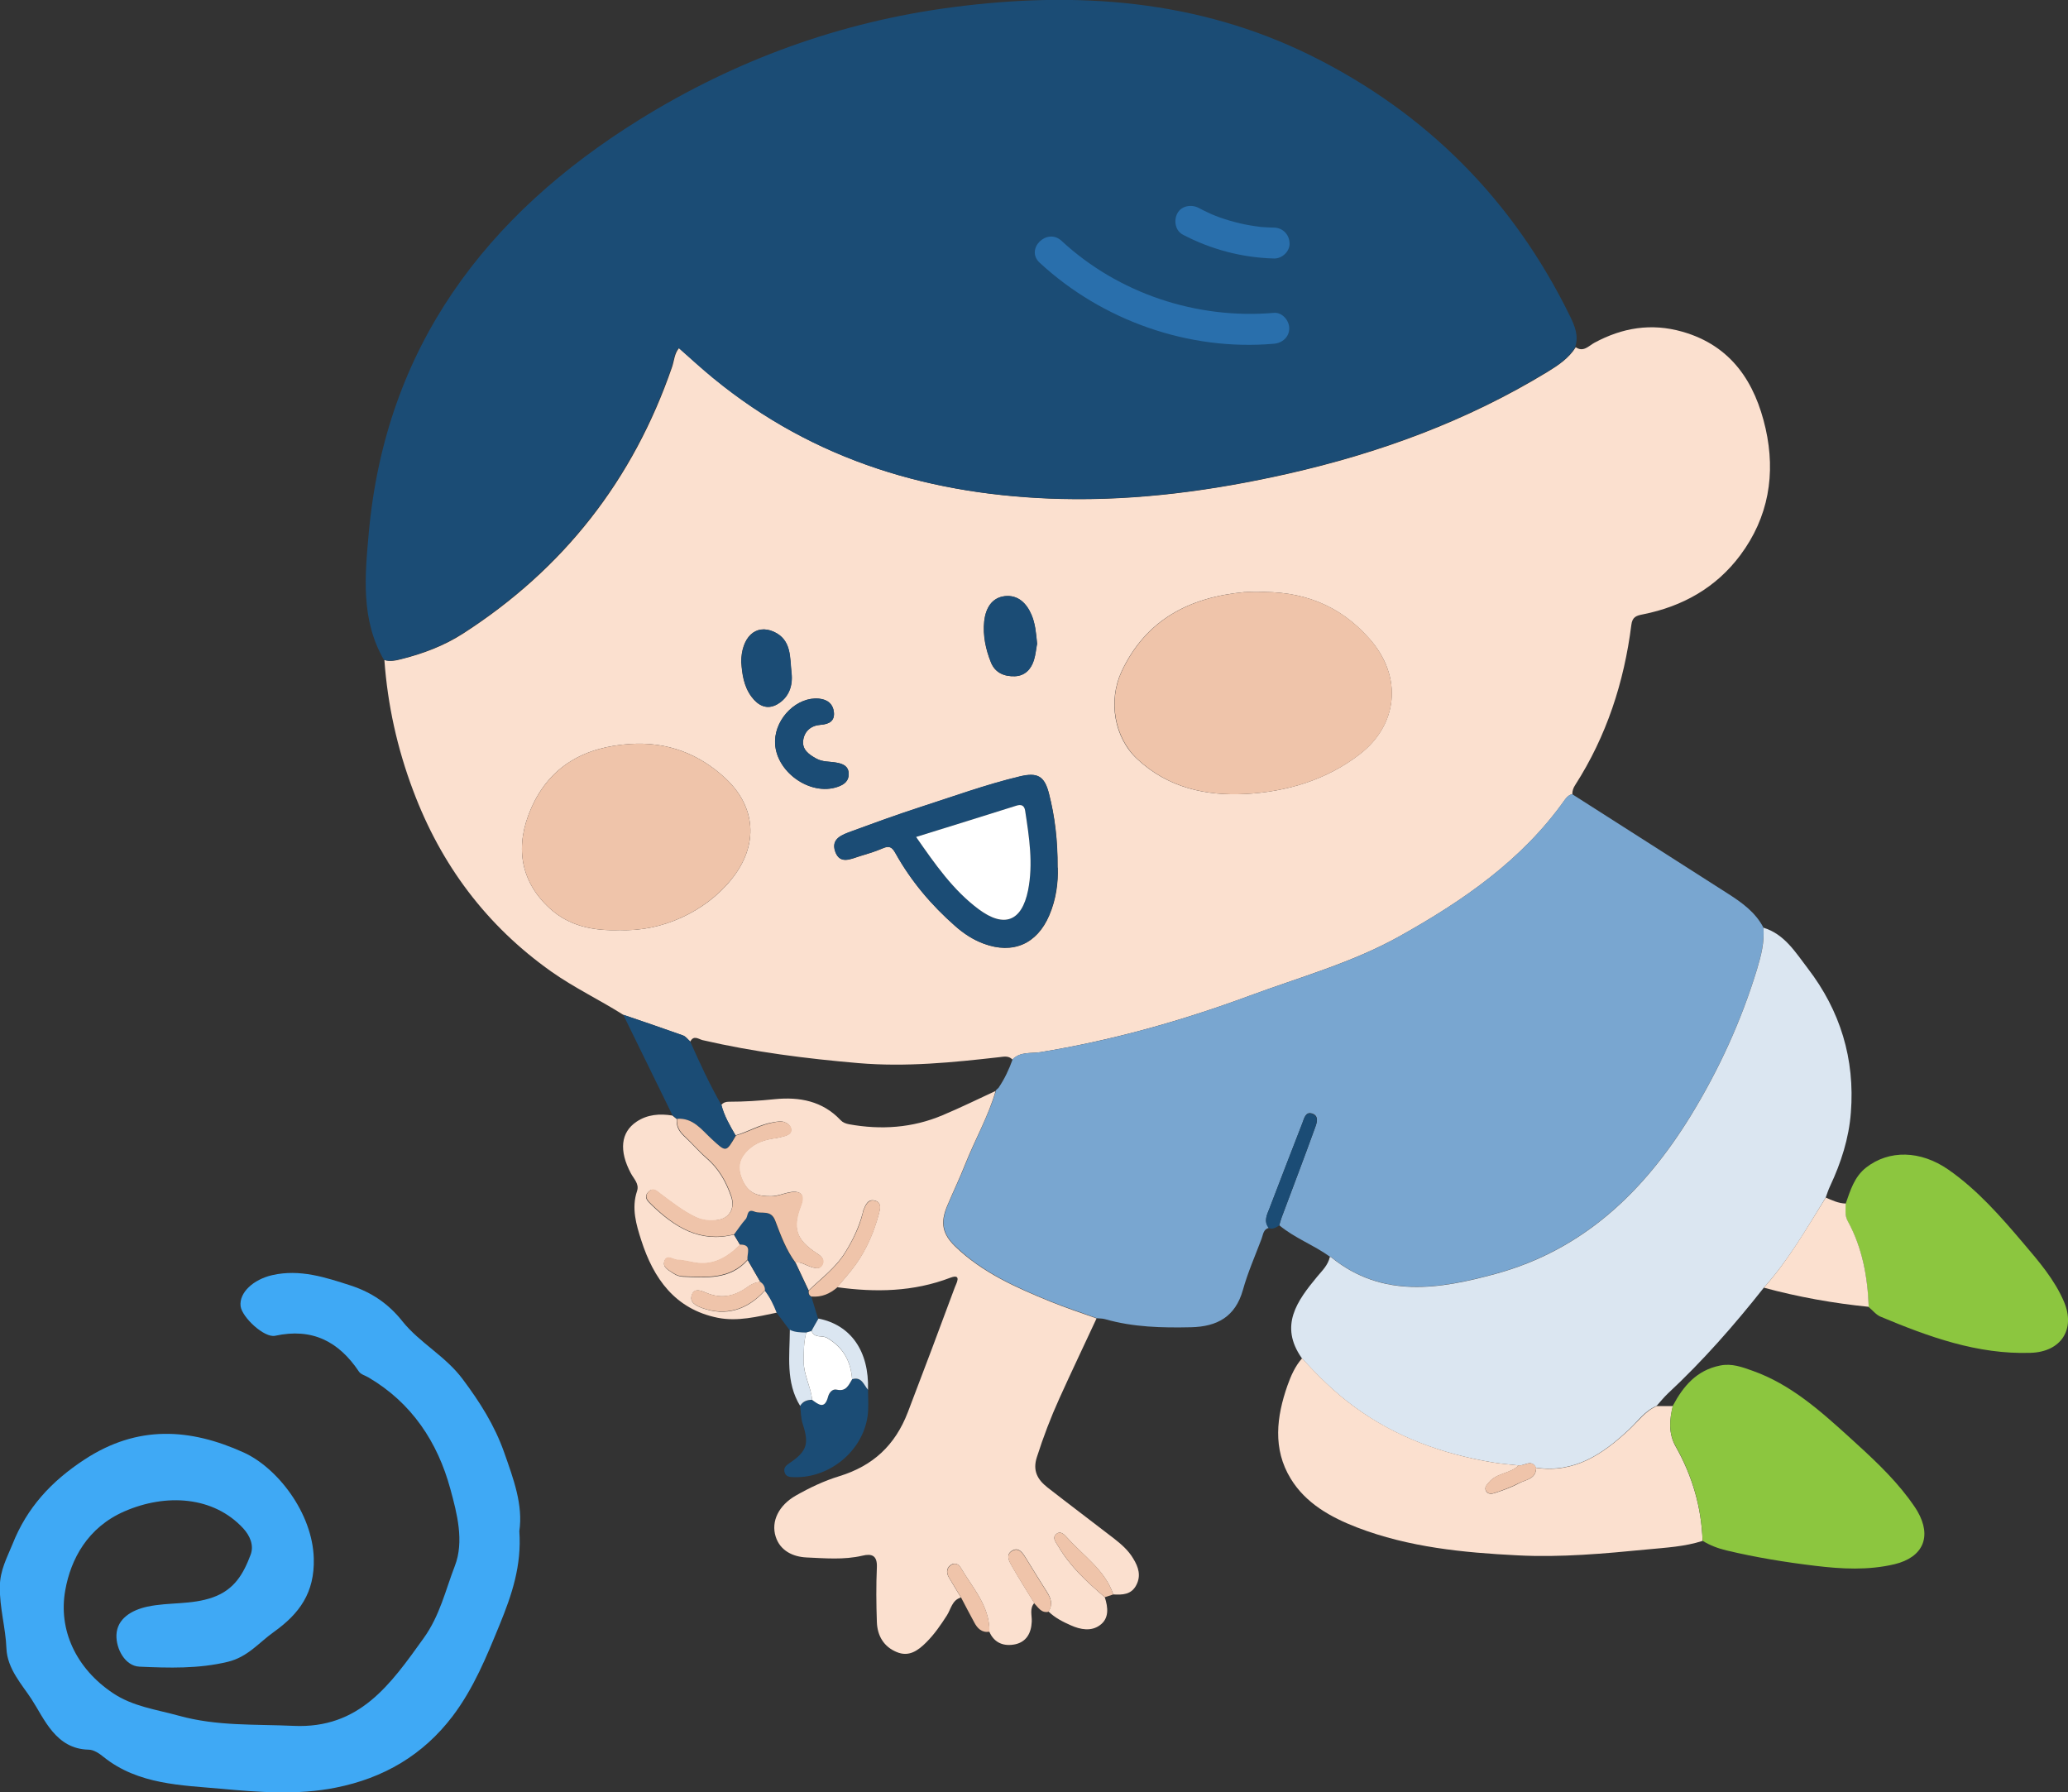 <?xml version="1.0" encoding="UTF-8"?><svg id="_レイヤー_2" xmlns="http://www.w3.org/2000/svg" viewBox="0 0 128.58 111.42"><rect x="0" y="0" width="128.58" height="111.42" fill="#333333" stroke="none"/><defs><style>.cls-1{fill:#efc4aa;}.cls-2{fill:#8cc63f;}.cls-3{fill:#fbe0cf;}.cls-4{fill:#296fac;}.cls-5{fill:#79a6d0;}.cls-6{fill:#3fa9f5;}.cls-7{fill:#fff;}.cls-8{fill:#1b4c75;}.cls-9{fill:#dbe6f1;}</style></defs><g id="_デザイン"><path class="cls-3" d="M97.95,21.57c.49.36.83-.07,1.18-.26,1.74-.94,3.54-1.24,5.47-.69,3.06.87,4.53,3.16,5.18,6.03.63,2.81.19,5.5-1.58,7.87-1.51,2.02-3.59,3.18-6.04,3.67-.42.08-.67.16-.73.66-.45,3.56-1.54,6.91-3.49,9.95-.12.18-.18.36-.18.57-.21.05-.35.19-.47.36-2.66,3.76-6.34,6.28-10.28,8.48-2.94,1.64-6.18,2.53-9.31,3.69-4.25,1.57-8.56,2.78-13.02,3.51-.58.09-1.25-.05-1.73.46-.24-.26-.54-.18-.82-.15-2.91.33-5.8.62-8.75.37-3.27-.28-6.5-.69-9.7-1.43-.24-.06-.55-.33-.76.09-.15-.13-.28-.32-.46-.38-1.23-.44-2.46-.86-3.7-1.28-1.47-.93-3.05-1.68-4.48-2.69-4.04-2.86-6.86-6.64-8.59-11.25-.99-2.62-1.59-5.33-1.79-8.12.35.11.7.04,1.04-.05,1.36-.34,2.67-.83,3.85-1.59,6.25-4.02,10.58-9.55,13-16.58.13-.38.14-.83.43-1.17.74.64,1.42,1.28,2.14,1.87,6.3,5.17,13.66,7.32,21.67,7.51,4.73.11,9.4-.52,14.02-1.56,5.71-1.29,11.15-3.28,16.17-6.34.67-.41,1.33-.85,1.76-1.54ZM78.08,36.81c-.19,0-.46-.02-.72,0-3.4.32-6.12,1.71-7.63,4.94-.84,1.81-.47,4.1.98,5.44,1.92,1.79,4.27,2.29,6.69,2.17,2.56-.13,5.06-.86,7.14-2.47,2.35-1.81,2.72-4.8.6-7.19-1.86-2.11-4.22-3-7.07-2.89ZM38.55,57.82c2.58.11,5.29-1.13,6.91-3.13,1.77-2.18,1.52-4.57-.37-6.32-1.63-1.51-3.6-2.27-5.91-2.12-2.83.18-5,1.37-6.15,3.99-1.02,2.31-.72,4.51,1.14,6.22,1.23,1.13,2.76,1.42,4.38,1.36ZM65.76,53.94c.01-1.7-.17-3.18-.54-4.62-.28-1.07-.71-1.31-1.8-1.05-2.13.51-4.18,1.26-6.26,1.93-1.41.46-2.81.96-4.2,1.48-.57.21-1.3.44-1.03,1.25.29.85.99.46,1.56.29.47-.14.95-.29,1.4-.48.41-.18.58-.08.8.32.96,1.72,2.22,3.21,3.7,4.51.53.47,1.11.85,1.78,1.1,1.81.67,3.31.02,4.07-1.76.44-1.01.56-2.08.53-2.96ZM48.19,46.05c-.05,1.87,2.16,3.48,3.91,2.86.39-.14.68-.35.67-.81-.01-.48-.36-.62-.76-.69-.43-.08-.87-.03-1.27-.26-.45-.25-.88-.55-.8-1.13.08-.58.5-.92,1.08-.96.52-.04.88-.22.83-.77-.05-.52-.39-.81-.94-.86-1.33-.12-2.68,1.17-2.72,2.62ZM64.48,40.05c-.06-.71-.12-1.29-.35-1.83-.31-.73-.85-1.25-1.66-1.16-.84.1-1.19.8-1.28,1.56-.09.88.09,1.74.42,2.56.26.65.83.88,1.48.86.62-.02,1.01-.43,1.19-1,.11-.36.14-.74.19-.99ZM46.09,41.21c.05.66.14,1.44.63,2.1.4.54.95.84,1.59.48.74-.42.99-1.16.9-1.95-.11-.95.02-2.06-1.11-2.57-1.11-.5-2.02.33-2.02,1.94Z"/><path class="cls-8" d="M97.95,21.57c-.43.7-1.08,1.13-1.76,1.54-5.02,3.06-10.46,5.05-16.17,6.34-4.61,1.04-9.28,1.67-14.02,1.56-8.01-.19-15.37-2.34-21.67-7.51-.72-.59-1.41-1.22-2.14-1.87-.29.34-.3.79-.43,1.17-2.42,7.03-6.75,12.56-13,16.58-1.19.76-2.49,1.25-3.85,1.59-.34.08-.68.16-1.04.05-1.45-2.5-1.18-5.25-.94-7.91,1.05-11.52,7.26-19.74,16.84-25.68,5.98-3.71,12.48-6.07,19.45-6.98,7.69-1.01,15.24-.49,22.32,3.02,7.17,3.56,12.55,8.98,16.08,16.19.29.6.55,1.21.32,1.91Z"/><path class="cls-5" d="M62.94,65.87c.48-.51,1.15-.37,1.73-.46,4.46-.72,8.78-1.94,13.02-3.51,3.14-1.16,6.37-2.04,9.31-3.69,3.94-2.2,7.62-4.72,10.28-8.48.12-.17.26-.31.47-.36,3.24,2.07,6.48,4.13,9.71,6.2.86.55,1.69,1.15,2.18,2.09.07.89-.14,1.73-.39,2.57-.98,3.22-2.37,6.26-4.13,9.13-2.89,4.7-6.67,8.33-12.12,9.82-3.49.95-7.04,1.55-10.22-1.02-.02-.02-.06-.02-.08-.03-1.01-.73-2.2-1.16-3.16-1.96.05-.16.09-.33.15-.49.69-1.85,1.4-3.7,2.07-5.56.11-.29.28-.76-.18-.9-.4-.13-.49.29-.6.59-.68,1.76-1.37,3.53-2.04,5.29-.15.39-.39.81-.04,1.23-.36.09-.36.42-.46.68-.4,1.06-.86,2.1-1.16,3.18-.47,1.67-1.6,2.28-3.22,2.32-1.8.04-3.59,0-5.34-.5-.16-.05-.34-.04-.52-.06-.95-.35-1.92-.66-2.86-1.04-2.13-.87-4.24-1.8-5.93-3.43-.8-.77-.94-1.47-.5-2.52.37-.89.79-1.75,1.14-2.64.6-1.51,1.41-2.93,1.87-4.5,0,0-.02-.02-.02-.02.06-.06.12-.12.19-.18.37-.55.65-1.14.87-1.76Z"/><path class="cls-9" d="M82.7,78.14s.06,0,.08.03c3.18,2.57,6.73,1.97,10.22,1.02,5.45-1.49,9.23-5.12,12.12-9.82,1.76-2.87,3.15-5.91,4.13-9.13.25-.84.47-1.68.39-2.57,1.32.4,2,1.54,2.76,2.53,2.02,2.63,2.94,5.63,2.68,8.96-.12,1.6-.61,3.12-1.29,4.57-.11.23-.19.48-.28.73-1.19,1.93-2.32,3.9-3.85,5.6-1.84,2.33-3.79,4.55-5.96,6.57-.25.24-.47.51-.7.77-.73.3-1.16.95-1.71,1.46-1.63,1.53-3.39,2.73-5.79,2.38-.29-.56-.72-.09-1.08-.14-.54-.06-1.09-.1-1.63-.19-3.13-.53-6.04-1.57-8.62-3.48-1.2-.88-2.24-1.91-3.23-3-1.42-2.02-.29-3.56.96-5.07.31-.37.67-.71.78-1.21Z"/><path class="cls-3" d="M61.9,67.83c-.45,1.57-1.27,2.99-1.87,4.5-.35.89-.77,1.76-1.14,2.64-.44,1.05-.3,1.74.5,2.52,1.69,1.63,3.8,2.56,5.93,3.43.94.38,1.9.7,2.86,1.04-.77,1.66-1.56,3.31-2.31,4.97-.54,1.19-1,2.4-1.4,3.65-.28.86.05,1.41.66,1.89,1.37,1.07,2.76,2.11,4.13,3.17.46.36.9.74,1.2,1.25.32.52.5,1.06.19,1.65-.31.6-.86.61-1.43.58-.52-1.52-1.85-2.39-2.85-3.51-.16-.17-.43-.52-.73-.21-.22.23.03.5.15.71.74,1.27,1.8,2.24,2.9,3.18.21.64.28,1.32-.3,1.74-.54.4-1.21.28-1.81.01-.5-.22-.99-.47-1.39-.86.28-.43.16-.82-.09-1.21-.43-.68-.86-1.37-1.28-2.06-.2-.33-.45-.75-.86-.53-.49.26-.19.72,0,1.05.43.75.89,1.48,1.35,2.22-.31.35-.14.77-.16,1.16-.03.72-.34,1.26-1.03,1.41-.68.14-1.3-.06-1.61-.79.03-1.61-1.05-2.72-1.78-3.98-.14-.24-.42-.35-.67-.12-.23.2-.21.47-.07.72.25.43.51.84.76,1.26-.56.16-.62.72-.88,1.12-.38.59-.77,1.16-1.27,1.66-.53.53-1.09.93-1.85.61-.8-.33-1.2-1.01-1.23-1.86-.04-1.14-.05-2.28,0-3.41.03-.74-.32-.86-.9-.72-1.15.27-2.33.16-3.48.11-.83-.04-1.63-.41-1.91-1.29-.31-.97.21-1.96,1.24-2.55.86-.49,1.76-.92,2.71-1.21,2.08-.64,3.47-1.9,4.27-3.99.99-2.58,1.96-5.17,2.92-7.76.07-.2.47-.87-.28-.59-2.3.88-4.65.92-7.04.59.39-.47.8-.92,1.15-1.41.68-.95,1.14-2.03,1.44-3.15.07-.27.2-.7-.23-.82-.45-.13-.59.26-.73.59-.02.05-.03.11-.04.17-.23.88-.61,1.68-1.09,2.45-.59.96-1.49,1.61-2.27,2.37-.27-.58-.55-1.16-.82-1.74.34-.05.61.16.91.26.27.08.6.21.76-.14.15-.32-.08-.52-.35-.69-1.29-.84-1.53-1.58-.99-2.97.25-.64.02-.94-.66-.83-.4.07-.79.25-1.18.25-.74.01-1.39-.12-1.77-.94-.37-.79-.28-1.37.33-1.95.47-.45,1.03-.62,1.64-.71.23-.03.45-.08.67-.15.2-.06.4-.18.36-.43-.04-.21-.21-.35-.4-.42-.22-.09-.45-.03-.68,0-.84.13-1.57.59-2.37.82-.35-.61-.71-1.21-.88-1.89.12-.15.28-.2.46-.2.96,0,1.91-.06,2.87-.16,1.52-.15,2.96.11,4.08,1.3.14.15.32.22.53.26,1.99.36,3.94.23,5.81-.56,1.12-.47,2.2-1,3.3-1.51Z"/><path class="cls-3" d="M80.95,84.43c.99,1.09,2.03,2.12,3.23,3,2.58,1.9,5.49,2.95,8.62,3.48.54.09,1.09.13,1.63.19-.52.52-1.37.46-1.85,1.05-.13.16-.3.3-.19.53.12.23.37.2.54.14.51-.17,1.04-.35,1.51-.61.42-.23,1.07-.25,1.07-.96,2.4.35,4.16-.86,5.79-2.38.55-.51.99-1.15,1.71-1.46.33,0,.66,0,1,0-.21.86-.28,1.71.18,2.52,1.03,1.82,1.6,3.77,1.67,5.86-1.11.36-2.28.42-3.42.53-2.68.26-5.38.51-8.08.37-3.39-.17-6.76-.5-9.97-1.73-1.66-.64-3.2-1.5-4.14-3.04-1.13-1.85-.88-3.85-.2-5.79.21-.59.47-1.19.9-1.68Z"/><path class="cls-2" d="M105.86,95.77c-.07-2.09-.64-4.04-1.67-5.86-.46-.81-.39-1.66-.18-2.52.65-1.22,1.48-2.21,2.94-2.5.73-.15,1.38.1,2.03.33,2.36.84,4.19,2.48,6,4.12,1.31,1.19,2.63,2.39,3.7,3.82.19.26.38.52.54.79.91,1.58.35,2.86-1.42,3.29-1.64.39-3.3.3-4.94.1-1.84-.22-3.68-.52-5.49-.95-.55-.13-1.05-.32-1.52-.61Z"/><path class="cls-2" d="M114.76,74.82c.29-.82.53-1.66,1.27-2.24,1.43-1.11,3.38-1.07,5.11.13,1.81,1.26,3.25,2.91,4.66,4.57.96,1.13,1.94,2.26,2.53,3.64.73,1.72-.18,3.12-2.07,3.18-3.32.11-6.35-1-9.34-2.25-.28-.12-.49-.4-.74-.6-.06-1.86-.38-3.67-1.3-5.32-.19-.35-.13-.73-.13-1.1Z"/><path class="cls-3" d="M48.31,81.6c-1.22.25-2.44.57-3.69.32-2.66-.54-3.99-2.45-4.75-4.82-.31-.96-.62-2-.26-3.06.15-.45-.21-.76-.39-1.11-.74-1.39-.63-2.54.36-3.2.67-.45,1.44-.51,2.23-.38.09.07.18.15.27.22-.05.45.14.77.46,1.07.47.43.89.93,1.37,1.35.76.65,1.22,1.46,1.54,2.38.26.73-.07,1.37-.85,1.48-.46.07-.92.04-1.36-.18-.8-.38-1.48-.92-2.17-1.44-.24-.18-.46-.43-.75-.14-.33.33-.06.58.18.81,1.43,1.38,3.01,2.39,5.13,1.85.13.22.26.43.39.65-.8.78-1.68,1.32-2.86,1.1-.34-.06-.68-.15-1.02-.16-.28,0-.68-.38-.83.08-.13.39.31.57.58.76.16.11.37.18.57.19,1.44.05,2.92.22,4.03-1.04.26.46.52.92.79,1.37-.3.01-.57.14-.8.31-.78.57-1.61.76-2.54.37-.31-.13-.74-.33-.91.09-.19.48.22.7.64.85,1.44.52,2.79.14,3.9-1.1.33.42.56.9.75,1.39Z"/><path class="cls-3" d="M114.76,74.82c0,.37-.07.75.13,1.1.91,1.66,1.23,3.46,1.3,5.32-2.2-.22-4.38-.61-6.52-1.19,1.52-1.7,2.65-3.68,3.85-5.6.4.17.79.36,1.24.37Z"/><path class="cls-8" d="M42.08,69.55c-.09-.07-.18-.15-.27-.22-1.02-2.08-2.04-4.17-3.06-6.25,1.23.42,2.47.84,3.7,1.28.18.06.31.25.46.38.6,1.34,1.21,2.68,1.95,3.96.18.69.53,1.29.88,1.89-.62,1.07-.6,1.05-1.51.22-.62-.57-1.14-1.33-2.15-1.26Z"/><path class="cls-8" d="M47.27,79.68c-.26-.46-.52-.92-.79-1.37-.07-.35.31-.93-.46-.93-.13-.22-.26-.43-.39-.65.24-.32.46-.65.72-.95.15-.17.05-.66.54-.46.43.17,1.02-.15,1.29.56.34.91.68,1.83,1.27,2.62.27.58.55,1.16.82,1.74-.02.17.01.31.18.38.14.46.28.91.42,1.37-.14.25-.28.51-.43.76-.11.03-.22.07-.33.1-.35-.01-.7-.01-1.02-.17-.27-.36-.53-.71-.8-1.07-.19-.49-.42-.97-.75-1.39.01-.24-.11-.4-.29-.53Z"/><path class="cls-8" d="M53.97,86.4c0,.55.05,1.12-.03,1.66-.32,2.16-2.36,3.83-4.55,3.77-.27,0-.55-.01-.62-.35-.05-.27.14-.4.34-.54,1.07-.72,1.2-1.2.8-2.42-.12-.35-.11-.74-.16-1.11.17-.29.44-.37.75-.38.39.27.77.6.98-.18.07-.25.27-.53.55-.46.58.13.74-.28.95-.64.6-.19.72.35.99.65Z"/><path class="cls-8" d="M78.89,76.35c-.35-.42-.11-.84.04-1.23.67-1.77,1.36-3.53,2.04-5.29.12-.3.2-.72.6-.59.46.15.29.61.18.9-.67,1.86-1.38,3.71-2.07,5.56-.06.16-.1.33-.15.49-.2.12-.39.25-.64.16Z"/><path class="cls-1" d="M50.47,80.61c-.17-.07-.21-.21-.18-.38.79-.76,1.68-1.41,2.27-2.37.48-.77.87-1.57,1.09-2.45.01-.06.02-.12.04-.17.14-.33.28-.71.73-.59.43.12.3.54.23.82-.3,1.13-.76,2.2-1.44,3.15-.35.49-.77.94-1.15,1.41-.46.4-.97.62-1.59.57Z"/><path class="cls-9" d="M53.97,86.4c-.27-.31-.39-.84-.99-.66-.08-1.12-.55-1.98-1.55-2.57-.32-.19-.81.05-.97-.44.14-.25.28-.51.43-.76,2.02.4,3.15,2.03,3.08,4.42Z"/><path class="cls-1" d="M68.69,99.29c-1.1-.94-2.16-1.92-2.9-3.18-.12-.21-.37-.48-.15-.71.3-.31.57.04.73.21,1.01,1.12,2.34,1.99,2.85,3.51-.17.06-.35.11-.52.17Z"/><path class="cls-1" d="M59.76,99.32c-.25-.42-.51-.84-.76-1.26-.14-.25-.16-.51.07-.72.26-.23.54-.12.67.12.73,1.26,1.81,2.37,1.78,3.98-.48.07-.75-.21-.95-.59-.28-.51-.54-1.02-.81-1.53Z"/><path class="cls-9" d="M50.5,87.02c-.31,0-.58.09-.75.38-.91-1.48-.65-3.13-.64-4.73.32.16.67.16,1.02.17-.16.6-.16,1.2-.16,1.81,0,.83.44,1.56.53,2.37Z"/><path class="cls-1" d="M64.31,99.67c-.45-.74-.92-1.47-1.35-2.22-.19-.34-.49-.79,0-1.05.41-.22.65.19.86.53.42.69.85,1.38,1.28,2.06.25.39.37.78.09,1.21-.45.09-.63-.27-.88-.52Z"/><path class="cls-1" d="M78.08,36.81c2.85-.11,5.21.78,7.07,2.89,2.11,2.4,1.75,5.38-.6,7.19-2.08,1.61-4.59,2.34-7.14,2.47-2.42.12-4.77-.38-6.69-2.17-1.44-1.35-1.82-3.63-.98-5.44,1.51-3.23,4.23-4.62,7.63-4.94.26-.02.52,0,.72,0Z"/><path class="cls-1" d="M38.55,57.82c-1.62.06-3.15-.23-4.38-1.36-1.86-1.71-2.16-3.91-1.14-6.22,1.16-2.63,3.32-3.81,6.15-3.99,2.3-.15,4.28.61,5.91,2.12,1.89,1.75,2.14,4.14.37,6.32-1.63,2-4.33,3.24-6.91,3.13Z"/><path class="cls-8" d="M65.76,53.94c.03.88-.1,1.94-.53,2.96-.77,1.78-2.26,2.43-4.07,1.76-.66-.24-1.25-.63-1.78-1.1-1.48-1.3-2.74-2.79-3.7-4.51-.22-.4-.39-.49-.8-.32-.45.2-.93.35-1.4.48-.57.17-1.27.56-1.56-.29-.27-.8.46-1.04,1.03-1.25,1.39-.51,2.79-1.02,4.2-1.48,2.08-.67,4.13-1.42,6.26-1.93,1.09-.26,1.53-.02,1.8,1.05.37,1.44.55,2.92.54,4.62ZM56.96,52.03c1.19,1.71,2.31,3.32,3.9,4.5,1.58,1.18,2.67.75,3.06-1.18.33-1.66.07-3.31-.18-4.95-.05-.33-.22-.42-.56-.31-2.05.65-4.1,1.28-6.22,1.94Z"/><path class="cls-8" d="M48.19,46.05c.04-1.45,1.39-2.74,2.72-2.62.55.05.89.34.94.86.05.55-.32.73-.83.77-.58.04-1,.38-1.08.96-.08.58.35.88.8,1.13.4.23.85.18,1.27.26.4.07.74.21.76.69.01.45-.28.67-.67.81-1.75.62-3.96-.99-3.91-2.86Z"/><path class="cls-8" d="M64.48,40.05c-.05.25-.08.63-.19.99-.18.57-.56.98-1.19,1-.65.02-1.22-.21-1.48-.86-.33-.82-.51-1.68-.42-2.56.08-.76.43-1.46,1.28-1.56.81-.09,1.35.43,1.66,1.16.23.54.28,1.12.35,1.83Z"/><path class="cls-8" d="M46.09,41.21c0-1.61.91-2.43,2.02-1.94,1.13.5,1,1.62,1.11,2.57.09.79-.16,1.53-.9,1.95-.65.36-1.19.06-1.59-.48-.49-.66-.58-1.44-.63-2.1Z"/><path class="cls-3" d="M61.88,67.81c.06-.06.12-.12.19-.18-.06.06-.12.12-.19.18Z"/><path class="cls-1" d="M95.51,91.24c0,.71-.64.74-1.07.96-.48.25-1,.44-1.51.61-.17.06-.42.09-.54-.14-.12-.23.06-.37.19-.53.48-.59,1.33-.53,1.85-1.05.36.06.78-.41,1.08.14Z"/><path class="cls-1" d="M49.47,78.5c-.59-.79-.93-1.72-1.27-2.62-.27-.71-.86-.39-1.29-.56-.49-.2-.39.29-.54.46-.26.29-.48.63-.72.95-2.13.54-3.7-.46-5.13-1.85-.23-.22-.51-.48-.18-.81.29-.29.51-.04.75.14.7.52,1.38,1.06,2.17,1.44.45.21.9.24,1.36.18.77-.11,1.1-.75.85-1.48-.32-.92-.79-1.74-1.54-2.38-.49-.42-.9-.91-1.37-1.35-.32-.3-.51-.63-.46-1.07,1-.07,1.53.69,2.15,1.26.9.83.89.85,1.51-.22.81-.22,1.53-.68,2.37-.82.23-.04.46-.09.68,0,.2.08.37.21.4.42.04.25-.16.36-.36.43-.22.07-.44.11-.67.15-.61.09-1.18.27-1.64.71-.61.58-.7,1.16-.33,1.95.38.82,1.03.95,1.77.94.39,0,.78-.19,1.18-.25.68-.11.91.18.66.83-.54,1.4-.31,2.13.99,2.97.27.18.5.37.35.69-.16.35-.5.22-.76.14-.3-.1-.56-.31-.91-.26Z"/><path class="cls-1" d="M46.02,77.37c.77,0,.4.57.46.93-1.11,1.26-2.59,1.09-4.03,1.04-.19,0-.41-.08-.57-.19-.28-.18-.71-.37-.58-.76.15-.46.55-.09.83-.08.34,0,.68.1,1.02.16,1.18.22,2.07-.32,2.86-1.1Z"/><path class="cls-1" d="M47.27,79.68c.18.13.3.3.29.53-1.11,1.24-2.47,1.61-3.9,1.1-.42-.15-.82-.37-.64-.85.17-.42.59-.22.91-.09.93.39,1.75.2,2.54-.37.24-.17.5-.3.8-.31Z"/><path class="cls-7" d="M50.5,87.02c-.09-.81-.52-1.54-.53-2.37,0-.61,0-1.22.16-1.81.11-.03.22-.07.33-.1.17.48.66.25.97.44,1,.59,1.47,1.45,1.55,2.57-.22.36-.37.77-.95.64-.29-.07-.49.21-.55.46-.21.78-.59.46-.98.18Z"/><path class="cls-7" d="M56.96,52.03c2.12-.66,4.17-1.29,6.22-1.94.33-.11.51-.01.56.31.25,1.64.51,3.29.18,4.95-.39,1.93-1.48,2.35-3.06,1.18-1.59-1.18-2.71-2.79-3.9-4.5Z"/><path class="cls-4" d="M79.2,19.45c-4.79.41-9.66-1.2-13.2-4.48-.91-.84-2.27.52-1.36,1.36,3.89,3.6,9.27,5.5,14.56,5.04.52-.04.96-.41.96-.96,0-.49-.44-1.01-.96-.96Z"/><path class="cls-4" d="M79.21,14.15c-.22,0-.43-.02-.65-.03-.12,0-.25-.02-.37-.04-.02,0-.11-.01-.15-.02-.42-.06-.83-.14-1.24-.25-.42-.11-.84-.24-1.24-.4-.07-.03-.15-.06-.22-.09.01,0-.21-.09-.24-.11-.2-.09-.39-.19-.58-.29-.45-.23-1.07-.13-1.32.35-.23.44-.13,1.07.35,1.32,1.75.92,3.69,1.43,5.67,1.48.5.01.99-.45.96-.96-.02-.53-.42-.95-.96-.96Z"/><path class="cls-6" d="M32.29,95.18c.15,2.15-.46,3.95-1.22,5.81-.82,2-1.62,3.97-2.93,5.7-1.84,2.42-4.29,3.85-7.26,4.44-2.37.48-4.84.28-7.14.07-2.42-.22-5.15-.25-7.29-1.97-.27-.22-.62-.46-.94-.46-2.05-.04-2.76-1.93-3.55-3.14-.57-.88-1.51-1.88-1.56-3.15-.05-1.29-.43-2.53-.41-3.85.01-1.02.45-1.8.79-2.64.89-2.25,2.4-3.9,4.48-5.26,3.3-2.16,6.56-1.94,9.88-.44,2.09.94,4.29,3.75,4.37,6.59.06,2.14-.9,3.44-2.48,4.57-.93.66-1.62,1.56-2.87,1.86-1.83.44-3.67.38-5.49.3-.9-.04-1.46-1.12-1.43-1.97.04-1.02.95-1.55,1.92-1.76,1.34-.29,2.73-.1,4.08-.58,1.35-.48,1.9-1.48,2.34-2.64.23-.6-.05-1.2-.45-1.64-1.86-2.02-4.82-2.18-7.38-1.07-2.31,1-3.35,2.99-3.69,4.9-.45,2.47.67,4.88,2.97,6.41,1.24.83,2.68,1.01,4.09,1.4,2.38.66,4.74.52,7.13.63,4.11.19,6.03-2.58,8.09-5.45,1.01-1.4,1.36-2.99,1.94-4.49.59-1.52.14-3.26-.28-4.79-.79-2.91-2.4-5.35-5.09-6.93-.2-.12-.48-.19-.59-.36-1.26-1.88-2.91-2.73-5.21-2.23-.68.15-2.07-1.16-2.15-1.84-.1-.84.79-1.66,1.97-1.93,1.72-.39,3.31.14,4.89.65,1.27.42,2.32,1.11,3.2,2.22,1.07,1.34,2.68,2.16,3.75,3.6,1.07,1.43,1.98,2.86,2.58,4.56.58,1.65,1.18,3.25.94,4.89Z"/></g></svg>